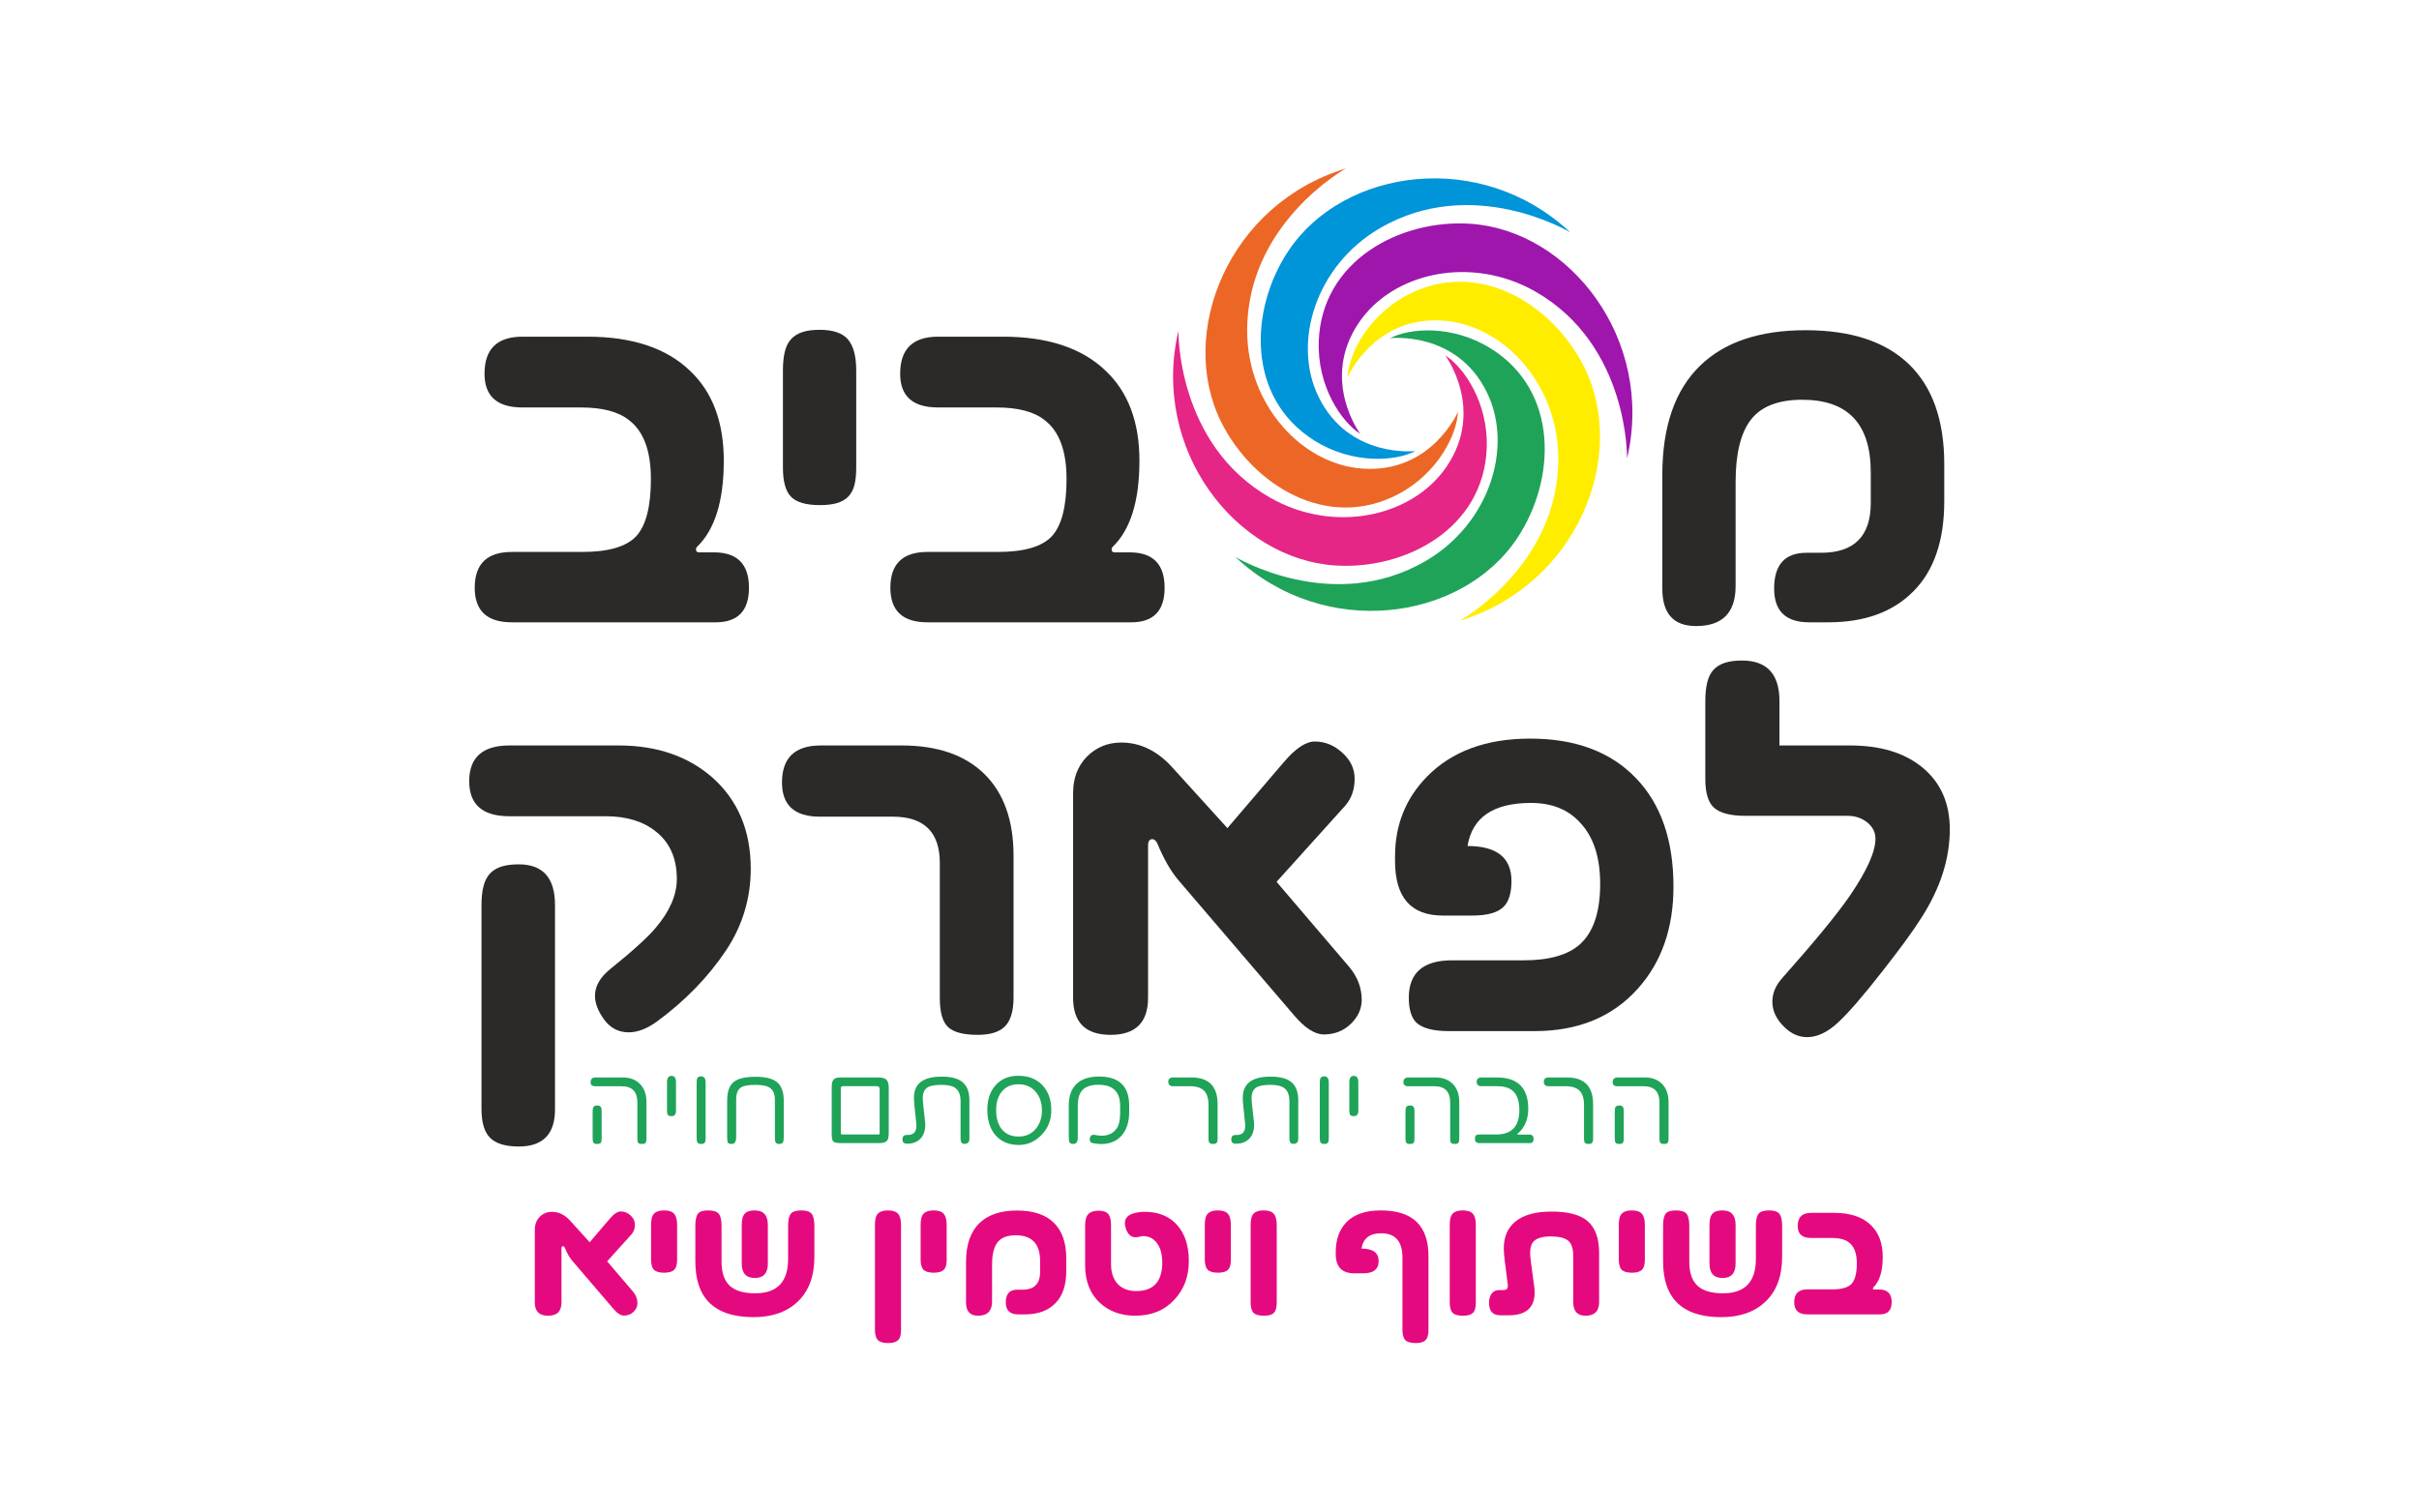 <?xml version="1.0" encoding="UTF-8"?>
<!DOCTYPE svg PUBLIC "-//W3C//DTD SVG 1.1//EN" "http://www.w3.org/Graphics/SVG/1.1/DTD/svg11.dtd">
<!-- Creator: CorelDRAW 2018 (64-Bit Evaluation Version) -->
<svg xmlns="http://www.w3.org/2000/svg" xml:space="preserve" width="33.867mm" height="21.167mm" version="1.1" style="shape-rendering:geometricPrecision; text-rendering:geometricPrecision; image-rendering:optimizeQuality; fill-rule:evenodd; clip-rule:evenodd"
viewBox="0 0 11386.8 7116.74"
 xmlns:xlink="http://www.w3.org/1999/xlink">
 <defs>
  <style type="text/css">
   <![CDATA[
    .fil0 {fill:none;fill-rule:nonzero}
    .fil2 {fill:#2B2A29;fill-rule:nonzero}
    .fil4 {fill:#FFED00;fill-rule:nonzero}
    .fil7 {fill:#EC6725;fill-rule:nonzero}
    .fil9 {fill:#E5097F;fill-rule:nonzero}
    .fil8 {fill:#E52686;fill-rule:nonzero}
    .fil3 {fill:#1FA359;fill-rule:nonzero}
    .fil1 {fill:#1FA359;fill-rule:nonzero}
    .fil6 {fill:#0094D9;fill-rule:nonzero}
    .fil5 {fill:#9F16AD;fill-rule:nonzero}
   ]]>
  </style>
 </defs>
 <g id="Layer_x0020_1">
  <rect class="fil0" width="11386.8" height="7116.74"/>
  <g id="_2401178201392">
   <g>
    <path class="fil1" d="M3043.07 5189.7c0,-36.65 -10.09,-65.26 -30.23,-85.84 -20.11,-20.58 -47.24,-30.87 -81.33,-30.87l-127.97 0c-15.6,0 -23.4,7.5 -23.4,22.53 0,12.61 7.5,18.93 22.53,18.93l123.7 0c49.26,0 73.87,25.69 73.87,77.03l0 169.89c0,9.18 1.34,15.63 4.07,19.4 2.86,3.6 9.01,5.38 18.49,5.38 8.41,0 14.12,-2.25 17.11,-6.76 2.12,-3.9 3.16,-10.19 3.16,-18.9l0 -170.8zm-210.91 44.38c0,-10.05 -1.04,-17.05 -3.13,-20.91 -2.72,-5.45 -8.61,-8.14 -17.62,-8.14 -9.15,0 -15.3,2.69 -18.46,8.14 -2.12,3.87 -3.16,10.86 -3.16,20.91l0 126.42c0,4.98 0.34,9.04 0.91,12.27 0.61,3.23 1.68,5.85 3.3,7.87 1.55,2.02 3.7,3.46 6.52,4.3 2.76,0.81 6.42,1.21 10.89,1.21 8.74,0 14.59,-2.25 17.62,-6.76 2.08,-3.43 3.13,-9.62 3.13,-18.46l0 -126.86zm349.94 -138.56c0,-20.01 -7.09,-29.99 -21.18,-29.99 -14.12,0 -21.18,9.99 -21.18,29.99l0 133.82c0,8.88 1.04,15.2 3.13,18.96 3.16,4.64 9.31,6.96 18.49,6.96 13.82,0 20.75,-8.47 20.75,-25.45l0 -134.29zm139.47 1.34c0,-19.37 -7.09,-29.08 -21.22,-29.08 -8.84,0 -14.86,2.82 -17.99,8.34 -2.12,4.24 -3.16,11.13 -3.16,20.75l0 261.82c0,9.78 1.18,16.54 3.6,20.31 3.16,4.77 9.15,7.16 18.02,7.16 8.88,0 14.73,-2.52 17.58,-7.63 2.08,-4.2 3.16,-10.66 3.16,-19.4l0 -262.26zm367.73 84.49c0,-40.68 -10.99,-69.77 -32.92,-87.22 -20.58,-16.17 -53.93,-24.31 -100.03,-24.31 -48.99,0 -83.45,8.41 -103.46,25.25 -19.97,16.64 -29.96,45.42 -29.96,86.28l0 173.49c0,12.47 1.21,20.81 3.6,25.02 2.42,4.2 8.14,6.29 17.15,6.29 14.42,0 21.62,-10.42 21.62,-31.3l0 -178.43c0,-28.11 7.6,-46.87 22.76,-56.32 12.31,-8.14 34.93,-12.2 67.82,-12.2 31.24,0 53.56,4.37 66.94,13.08 16.51,10.83 24.78,29.76 24.78,56.79l0 177.09c0,12.47 1.38,20.81 4.27,25.02 2.86,4.2 8.04,6.29 15.53,6.29 8.88,0 15.03,-2.82 18.49,-8.54 2.25,-4.2 3.4,-11.77 3.4,-22.76l0 -173.49zm494.32 -59.01c0,-18.49 -3.6,-31.34 -10.83,-38.57 -7.2,-7.2 -20.04,-10.79 -38.53,-10.79l-177.76 0c-15.9,0 -26.8,3.23 -32.65,9.68 -5.88,6.59 -8.81,18.93 -8.81,36.95l0 216.29c0,18.49 1.71,30.36 5.18,35.61 4.81,7.06 16.48,10.59 34.93,10.59l182.27 0c17.72,0 29.92,-3.09 36.51,-9.25 6.46,-5.98 9.68,-18.46 9.68,-37.39l0 -213.13zm-43 210.88c0,2.12 -0.1,3.66 -0.24,4.74 -0.17,1.04 -0.54,1.88 -1.14,2.45 -0.61,0.61 -1.48,0.94 -2.72,1.01 -1.21,0.1 -2.86,0.13 -4.94,0.13l-164.48 0c-3.9,0 -6.42,-0.47 -7.53,-1.48 -1.14,-0.98 -1.71,-3.23 -1.71,-6.86l0 -206.41c0,-5.08 0.74,-8.51 2.15,-10.22 1.45,-1.75 4.61,-2.62 9.58,-2.62l157.29 0c9.15,0 13.75,4.51 13.75,13.52l0 205.74zm422.67 -153.22c0,-40.28 -11.7,-69.33 -35.17,-87.18 -20.58,-15.8 -52.38,-23.67 -95.52,-23.67 -86.95,0 -130.42,32.95 -130.42,98.92 0,9.89 0.4,19.47 1.31,28.61l9.68 93.5c0.17,1.95 0.27,3.83 0.37,5.61 0.07,1.82 0.1,3.7 0.1,5.65 0,28.24 -13.68,42.36 -41.02,42.36l-5.18 0c-12.94,0 -19.37,7.2 -19.37,21.65 0,12.91 7.03,19.37 21.15,19.37l2.25 0c26.46,0 47.24,-8.27 62.44,-24.81 14.42,-15.77 21.62,-36.85 21.62,-63.28 0,-2.59 -0.07,-5.08 -0.24,-7.57 -0.13,-2.49 -0.37,-5.01 -0.64,-7.53l-9.72 -88.36c-0.87,-9.15 -1.34,-16.51 -1.34,-22.09 0,-25.08 7.67,-42.26 22.96,-51.58 12.78,-7.8 34.97,-11.73 66.47,-11.73 29.45,0 51.01,5.11 64.69,15.33 15.9,11.87 23.87,32.51 23.87,61.97l0 176.18c0,16.24 6.15,24.34 18.49,24.34 15.47,0 23.2,-8.1 23.2,-24.34l0 -181.36zm344.97 -69.16c-28.24,-30.5 -66.54,-45.76 -114.92,-45.76 -44.31,0 -79.69,14.56 -106.11,43.74 -26.43,29.12 -39.67,67.78 -39.67,116 0,51.38 13.28,91.96 39.88,121.68 26.6,29.62 62.64,44.38 108.16,44.38 40.41,0 75.65,-15.23 105.68,-45.73 31.71,-31.67 47.54,-71.04 47.54,-118.08 0,-47.91 -13.52,-86.65 -40.55,-116.23zm-32.68 204.32c-20.27,24.07 -47.24,36.08 -80.9,36.08 -34.83,0 -61.6,-12 -80.22,-36.08 -16.95,-22.19 -25.42,-51.75 -25.42,-88.53 0,-34.23 8.17,-62.27 24.51,-84.06 18.63,-24.91 45.56,-37.39 80.69,-37.39 34.87,0 62.4,12.47 82.71,37.39 18.46,22.86 27.67,51.14 27.67,84.96 0,35.3 -9.68,64.52 -29.05,87.62zm439.82 -109.71c0,-91.15 -47.21,-136.74 -141.69,-136.74 -23,0 -43.37,2.86 -61.09,8.54 -17.72,5.72 -32.61,14.26 -44.72,25.69 -12.1,11.4 -21.25,25.65 -27.5,42.7 -6.22,17.05 -9.35,36.82 -9.35,59.38l0 153.22c0,10.66 1.51,17.99 4.61,21.96 3.09,3.97 8.47,5.95 16.14,5.95 14.39,0 21.62,-9.52 21.62,-28.61l0 -152.07c0,-35.14 8.34,-60.52 25.02,-76.15 15.47,-14.56 39.67,-21.85 72.56,-21.85 67.88,0 101.84,32.98 101.84,98.92l0 30.87c0,22.83 -2.02,40.88 -6.12,54.06 -3.73,13.08 -10.79,24.58 -21.15,34.5 -14.73,14.42 -35.3,21.62 -61.73,21.62 -5.11,0 -15.43,-1.38 -30.87,-4.03 -13.25,-1.98 -20.81,3.6 -22.8,16.64 -1.78,13.82 4.07,21.48 17.58,23 9.01,1.21 16.41,2.08 22.22,2.69 5.75,0.61 9.92,0.91 12.47,0.91 38.9,0 69.93,-11.77 93.07,-35.37 26.6,-27.03 39.88,-65.63 39.88,-115.83l0 -29.96zm416.15 -6.52c0,-83.99 -41.05,-125.95 -123.23,-125.95l-85.4 0c-15.63,0 -23.43,6.62 -23.43,19.84 0,14.39 7.53,21.62 22.53,21.62l81.33 0c29.15,0 50.67,7.09 64.59,21.28 13.89,14.19 20.85,36.61 20.85,67.25l0 158.4c0,9.01 1.18,15.2 3.6,18.49 3.16,4.2 9.45,6.29 18.9,6.29 7.97,0 13.52,-2.25 16.71,-6.76 2.39,-3.73 3.56,-10.02 3.56,-18.9l0 -161.56zm379.7 -18.93c0,-40.28 -11.73,-69.33 -35.17,-87.18 -20.58,-15.8 -52.42,-23.67 -95.52,-23.67 -86.98,0 -130.46,32.95 -130.46,98.92 0,9.89 0.44,19.47 1.34,28.61l9.68 93.5c0.13,1.95 0.24,3.83 0.34,5.61 0.07,1.82 0.1,3.7 0.1,5.65 0,28.24 -13.68,42.36 -40.99,42.36l-5.21 0c-12.88,0 -19.37,7.2 -19.37,21.65 0,12.91 7.09,19.37 21.22,19.37l2.25 0c26.39,0 47.21,-8.27 62.37,-24.81 14.46,-15.77 21.65,-36.85 21.65,-63.28 0,-2.59 -0.07,-5.08 -0.24,-7.57 -0.17,-2.49 -0.37,-5.01 -0.67,-7.53l-9.72 -88.36c-0.87,-9.15 -1.31,-16.51 -1.31,-22.09 0,-25.08 7.67,-42.26 23,-51.58 12.74,-7.8 34.9,-11.73 66.44,-11.73 29.45,0 51.01,5.11 64.66,15.33 15.9,11.87 23.91,32.51 23.91,61.97l0 176.18c0,16.24 6.12,24.34 18.46,24.34 15.5,0 23.23,-8.1 23.23,-24.34l0 -181.36zm143.74 -83.15c0,-19.37 -7.06,-29.08 -21.18,-29.08 -8.88,0 -14.86,2.82 -18.02,8.34 -2.08,4.24 -3.16,11.13 -3.16,20.75l0 261.82c0,9.78 1.21,16.54 3.6,20.31 3.16,4.77 9.15,7.16 18.02,7.16 8.88,0 14.73,-2.52 17.58,-7.63 2.12,-4.2 3.16,-10.66 3.16,-19.4l0 -262.26zm139.03 -1.34c0,-20.01 -7.09,-29.99 -21.22,-29.99 -14.12,0 -21.15,9.99 -21.15,29.99l0 133.82c0,8.88 1.04,15.2 3.16,18.96 3.13,4.64 9.31,6.96 18.46,6.96 13.82,0 20.75,-8.47 20.75,-25.45l0 -134.29zm475.19 94.18c0,-36.65 -10.09,-65.26 -30.19,-85.84 -20.14,-20.58 -47.24,-30.87 -81.37,-30.87l-127.97 0c-15.6,0 -23.4,7.5 -23.4,22.53 0,12.61 7.5,18.93 22.53,18.93l123.7 0c49.26,0 73.87,25.69 73.87,77.03l0 169.89c0,9.18 1.38,15.63 4.07,19.4 2.86,3.6 9.01,5.38 18.49,5.38 8.41,0 14.12,-2.25 17.11,-6.76 2.12,-3.9 3.16,-10.19 3.16,-18.9l0 -170.8zm-210.91 44.38c0,-10.05 -1.04,-17.05 -3.13,-20.91 -2.72,-5.45 -8.57,-8.14 -17.58,-8.14 -9.18,0 -15.3,2.69 -18.49,8.14 -2.12,3.87 -3.16,10.86 -3.16,20.91l0 126.42c0,4.98 0.3,9.04 0.91,12.27 0.61,3.23 1.71,5.85 3.26,7.87 1.58,2.02 3.77,3.46 6.56,4.3 2.79,0.81 6.42,1.21 10.93,1.21 8.71,0 14.56,-2.25 17.58,-6.76 2.08,-3.43 3.13,-9.62 3.13,-18.46l0 -126.86zm541.26 107.93l-53.66 0c-2.39,0 -3.6,-0.44 -3.6,-1.34 0,-0.91 1.21,-2.49 3.6,-4.74 31.97,-27.91 47.98,-66.24 47.98,-114.89 0,-98.68 -49.16,-148.04 -147.57,-148.04l-72.52 0c-15.06,0 -22.56,7.23 -22.56,21.62 0,12.91 7.5,19.37 22.56,19.37l70.27 0c31.4,0 55.34,6.02 71.88,18.02 24.04,17.58 36.04,49.29 36.04,95.08 0,76.32 -36.35,114.48 -109.07,114.48l-78.37 0c-8.27,0 -13.95,1.45 -17.01,4.4 -3.09,2.93 -4.61,8.51 -4.61,16.78 0,12.91 7.2,19.37 21.62,19.37l236.8 0c11.7,0 17.58,-6.46 17.58,-19.37 0,-13.85 -6.49,-20.75 -19.37,-20.75zm299.64 -143.06c0,-83.99 -41.09,-125.95 -123.26,-125.95l-85.37 0c-15.63,0 -23.43,6.62 -23.43,19.84 0,14.39 7.5,21.62 22.53,21.62l81.33 0c29.12,0 50.64,7.09 64.56,21.28 13.89,14.19 20.85,36.61 20.85,67.25l0 158.4c0,9.01 1.21,15.2 3.6,18.49 3.13,4.2 9.48,6.29 18.93,6.29 7.93,0 13.52,-2.25 16.68,-6.76 2.39,-3.73 3.6,-10.02 3.6,-18.9l0 -161.56zm355.12 -9.25c0,-36.65 -10.09,-65.26 -30.23,-85.84 -20.11,-20.58 -47.24,-30.87 -81.33,-30.87l-127.97 0c-15.63,0 -23.47,7.5 -23.47,22.53 0,12.61 7.53,18.93 22.56,18.93l123.7 0c49.26,0 73.9,25.69 73.9,77.03l0 169.89c0,9.18 1.34,15.63 4.07,19.4 2.82,3.6 9.01,5.38 18.49,5.38 8.41,0 14.09,-2.25 17.11,-6.76 2.08,-3.9 3.16,-10.19 3.16,-18.9l0 -170.8zm-210.91 44.38c0,-10.05 -1.08,-17.05 -3.16,-20.91 -2.69,-5.45 -8.57,-8.14 -17.58,-8.14 -9.15,0 -15.33,2.69 -18.46,8.14 -2.12,3.87 -3.16,10.86 -3.16,20.91l0 126.42c0,4.98 0.3,9.04 0.91,12.27 0.61,3.23 1.68,5.85 3.26,7.87 1.58,2.02 3.73,3.46 6.56,4.3 2.76,0.81 6.39,1.21 10.89,1.21 8.74,0 14.59,-2.25 17.58,-6.76 2.08,-3.43 3.16,-9.62 3.16,-18.46l0 -126.86z"/>
    <path class="fil2" d="M3354.55 3661.83c-115.02,-101.3 -262.69,-151.94 -443.04,-151.94l-513.65 0c-126.12,0 -189.19,56.22 -189.19,168.58 0,109.78 63.08,164.68 189.19,164.68l452.86 0c98.68,0 177.73,24.21 237.21,72.52 65.36,51.68 98.04,125.82 98.04,222.55 0,75.18 -32.68,151.27 -98.04,228.4 -37.25,45.09 -109.44,110.75 -216.63,197.03 -47.04,38.57 -70.57,80.06 -70.57,124.47 0,35.94 14.73,73.87 44.11,113.71 29.42,39.2 67.65,58.81 114.69,58.81 41.83,0 86.61,-17.28 134.29,-51.95 132,-97.37 239.83,-208.43 323.48,-333.27 77.77,-116.97 116.64,-245.38 116.64,-385.25 0,-178.4 -59.78,-321.16 -179.38,-428.35zm-742.05 598.92c0,-127.43 -56.86,-191.14 -170.53,-191.14 -32.68,0 -60.15,3.6 -82.34,10.79 -22.22,7.2 -40.21,18.29 -53.93,33.32 -13.68,15.03 -23.7,34.8 -29.89,59.31 -6.22,24.51 -9.31,53.76 -9.31,87.72l0 960.96c0,64.02 13.72,109.44 41.19,136.24 27.44,26.8 72.19,40.21 134.29,40.21 113.68,0 170.53,-58.2 170.53,-174.5l0 -962.91z"/>
    <path class="fil2" d="M9044.86 3609.85c-83.65,-66.64 -195.41,-99.96 -335.25,-99.96l-333.27 0 0 -208.8c0,-127.43 -58.84,-191.14 -176.45,-191.14 -32.04,0 -59.01,3.6 -80.9,10.79 -21.89,7.16 -39.71,18.29 -53.43,33.32 -13.72,15.03 -23.5,34.8 -29.39,59.31 -5.88,24.51 -8.84,53.76 -8.84,87.72l0 367.59c0,66 14.09,111.09 42.16,135.26 28.75,24.85 77.77,37.25 147.03,37.25l481.27 0c35.34,0 66.03,10.46 92.19,31.37 25.45,20.95 38.2,46.4 38.2,76.46 0,60.79 -39.54,149.35 -118.59,265.65 -31.4,45.73 -73.87,101.1 -127.43,166.13 -53.59,65.03 -118.62,140.68 -195.08,226.95 -29.39,33.32 -44.11,69.56 -44.11,108.8 0,43.14 18.63,82.64 55.85,118.62 32.04,31.97 67.98,48.01 107.86,48.01 47.04,0 95.08,-22.56 144.07,-67.65 49.02,-45.09 118.96,-125.78 209.8,-242.12 40.52,-51.61 76.09,-98.35 106.82,-140.17 30.73,-41.83 56.52,-79.42 77.47,-112.74 88.86,-138.52 133.31,-277.05 133.31,-415.61 0,-125.48 -44.45,-223.82 -133.31,-295.07z"/>
    <path class="fil2" d="M7699.96 3662.8c-118.96,-123.5 -284.61,-185.26 -497.01,-185.26 -206.48,0 -368.23,59.48 -485.21,178.4 -100.63,102.62 -150.97,227.76 -150.97,375.43l0 22.53c0,171.24 74.84,256.84 224.5,256.84l139.2 0c73.16,0 123.16,-14.73 149.96,-44.11 22.9,-24.81 34.33,-64.35 34.33,-118.62 0,-109.78 -68.96,-164.68 -206.85,-164.68 22.22,-135.26 121.88,-202.88 298.97,-202.88 98.04,0 175.14,31.03 231.36,93.1 62.74,66.64 94.11,162.73 94.11,288.18 0,131.36 -31.37,225.81 -94.11,283.3 -56.22,50.97 -144.74,76.46 -265.65,76.46l-337.2 0c-135.94,0 -203.89,58.81 -203.89,176.45 0,52.28 11.1,90.51 33.32,114.69 28.11,28.11 79.72,42.16 154.9,42.16l403.84 0c204.53,0 366.25,-66.34 485.24,-199.01 112.37,-124.81 168.58,-285.25 168.58,-481.27 0,-218.95 -59.18,-389.52 -177.43,-511.7z"/>
    <path class="fil2" d="M6352.13 4553.83l-343.08 -401.89 323.48 -358.79c29.39,-33.96 44.11,-76.12 44.11,-126.45 0,-47.04 -19.3,-87.86 -57.83,-122.49 -38.57,-35.3 -81.74,-52.96 -129.38,-52.96 -42.53,0 -91.18,32.34 -146.09,97.03l-265.62 310.74 -258.83 -285.25c-70.54,-78.41 -150.93,-117.65 -241.11,-117.65 -63.38,0 -117.31,22.26 -161.72,66.67 -43.14,44.45 -64.72,101.61 -64.72,171.58l0 963.55c0,116.33 58.81,174.47 176.45,174.47 117.65,0 176.42,-58.13 176.42,-174.47l0 -716.56c0,-20.24 6.89,-30.39 20.61,-30.39 7.2,0 14.36,5.58 21.55,16.68 30.73,74.47 63.75,132.67 99.02,174.47l546 638.16c50.97,60.12 97.67,90.18 140.17,90.18 50.3,0 92.8,-16.68 127.43,-50 33.96,-33.32 50.97,-70.91 50.97,-112.74 0,-56.18 -19.3,-107.49 -57.83,-153.89z"/>
    <path class="fil2" d="M4771 4029.42c0,-165.99 -45.42,-294.06 -136.27,-384.27 -91.49,-90.18 -221.51,-135.26 -390.12,-135.26l-381.31 0c-121.55,0 -182.3,58.17 -182.3,174.47 0,107.19 59.44,160.78 178.37,160.78l343.08 0c147.7,0 221.54,72.86 221.54,218.58l0 636.17c0,66.67 13.08,112.1 39.2,136.27 26.16,24.14 72.56,36.25 139.23,36.25 60.12,0 103.25,-13.72 129.38,-41.19 26.12,-27.4 39.2,-72.52 39.2,-135.23l0 -666.57z"/>
   </g>
   <g>
    <path class="fil2" d="M3360.94 2600.67l-68.59 0c-9.82,0 -15.06,-3.26 -15.7,-9.78 -1.31,-5.88 0,-11.1 3.93,-15.7 84.29,-81.03 126.45,-216.26 126.45,-405.82 0,-182.3 -52.96,-323.45 -158.8,-423.44 -111.12,-107.19 -272.17,-160.75 -483.26,-160.75l-305.83 0c-118.96,0 -178.43,58.17 -178.43,174.47 0,105.88 59.48,158.8 178.43,158.8l275.44 0c101.27,0 176.75,19.94 226.41,59.78 68.66,52.32 102.95,144.74 102.95,277.42 0,129.38 -23.23,219.29 -69.63,269.55 -46.4,49.02 -130.99,73.53 -253.85,73.53l-331.32 0c-116.33,0 -174.5,56.22 -174.5,168.62 0,108.47 58.17,162.7 174.5,162.7l959.65 0c104.53,0 156.82,-54.23 156.82,-162.7 0,-111.09 -54.87,-166.67 -164.68,-166.67zm669.49 -856.7c0,-66 -12.71,-114.38 -38.23,-145.08 -25.45,-30.7 -70.24,-46.06 -134.25,-46.06 -32.04,0 -59.01,3.56 -80.86,10.76 -21.92,7.2 -39.71,18.32 -53.43,33.32 -13.75,15.06 -23.54,34.83 -29.42,59.31 -5.88,24.51 -8.81,53.76 -8.81,87.75l0 457.74c0,65.4 12.74,111.12 38.23,137.25 25.45,26.16 70.88,39.24 136.24,39.24 31.37,0 57.83,-3.09 79.38,-9.35 21.59,-6.19 39.24,-16.17 52.92,-29.89 13.75,-13.72 23.54,-31.71 29.42,-53.9 5.92,-22.19 8.81,-49.36 8.81,-81.37l0 -459.72zm1287.07 856.7l-68.59 0c-9.82,0 -15.06,-3.26 -15.7,-9.78 -1.31,-5.88 0,-11.1 3.9,-15.7 84.33,-81.03 126.45,-216.26 126.45,-405.82 0,-182.3 -52.92,-323.45 -158.77,-423.44 -111.12,-107.19 -272.17,-160.75 -483.26,-160.75l-305.83 0c-118.96,0 -178.43,58.17 -178.43,174.47 0,105.88 59.48,158.8 178.43,158.8l275.4 0c101.3,0 176.79,19.94 226.45,59.78 68.66,52.32 102.95,144.74 102.95,277.42 0,129.38 -23.23,219.29 -69.63,269.55 -46.4,49.02 -130.99,73.53 -253.85,73.53l-331.32 0c-116.33,0 -174.5,56.22 -174.5,168.62 0,108.47 58.17,162.7 174.5,162.7l959.65 0c104.53,0 156.82,-54.23 156.82,-162.7 0,-111.09 -54.91,-166.67 -164.68,-166.67zm3834.61 -415.61c0,-205.87 -55.24,-362.35 -165.66,-469.54 -110.45,-107.15 -272.85,-160.75 -487.19,-160.75 -216.33,0 -381.65,55.54 -496,166.63 -118.92,115.02 -178.37,286.87 -178.37,515.6l0 534.23c0,117.65 52.92,176.45 158.77,176.45 124.17,0 186.24,-62.74 186.24,-188.19l0 -490.12c0,-133.99 24.17,-232 72.56,-294.1 48.35,-62.1 128.74,-93.13 241.14,-93.13 214.98,0 322.51,113.71 322.51,341.13l0 145.05c0,156.24 -78.11,234.32 -234.28,234.32l-68.62 0c-101.3,0 -151.94,56.22 -151.94,168.58 0,105.88 54.91,158.8 164.68,158.8l90.18 0c171.21,0 304.86,-48.65 400.91,-146.06 96.73,-97.37 145.08,-238.82 145.08,-424.42l0 -174.5z"/>
    <path class="fil3" d="M5814.78 2622.15c419.68,393.85 1066.64,302.7 1326.71,-87.69 183.68,-275.74 198,-692.15 -123.23,-893.25 -180.69,-113.14 -382.89,-97.1 -474.88,-48.85 0,0 313.06,-36.95 455.75,254.93 125.98,257.65 12.04,618.18 -287.04,793.32 -439.31,257.25 -897.32,-18.46 -897.32,-18.46z"/>
    <path class="fil4" d="M6870.69 2922.7c550.94,-166.5 795.47,-772.38 587.42,-1192.79 -146.96,-296.92 -500.4,-517.55 -835.18,-339.92 -188.32,99.89 -275.54,283.07 -279.77,386.86 0,0 124.57,-289.59 448.69,-267.23 286.13,19.7 541.36,298.67 543.51,645.22 3.13,509.08 -464.66,767.87 -464.66,767.87z"/>
    <path class="fil5" d="M7658.97 2158.53c131.23,-560.39 -271.2,-1075.08 -739.33,-1105.14 -330.61,-21.18 -698.37,174.64 -711.96,553.36 -7.63,213.07 107.39,380.14 195.18,435.71 0,0 -188.55,-252.71 -7.13,-522.22 160.14,-237.91 529.35,-319.48 830.58,-148.04 442.37,251.83 432.65,786.33 432.65,786.33z"/>
    <path class="fil6" d="M7391.3 1093.77c-419.68,-393.85 -1066.64,-302.67 -1326.71,87.72 -183.68,275.7 -198.04,692.12 123.19,893.22 180.72,113.14 382.93,97.14 474.92,48.85 0,0 -313.06,36.92 -455.75,-254.93 -125.98,-257.65 -12.04,-618.18 287.04,-793.29 439.31,-257.25 897.32,18.43 897.32,18.43z"/>
    <path class="fil7" d="M6335.39 793.22c-550.94,166.53 -795.47,772.41 -587.42,1192.83 146.96,296.92 500.4,517.55 835.18,339.89 188.32,-99.89 275.54,-283.03 279.77,-386.86 0,0 -124.57,289.59 -448.69,267.23 -286.13,-19.7 -541.39,-298.67 -543.51,-645.22 -3.13,-509.08 464.66,-767.87 464.66,-767.87z"/>
    <path class="fil8" d="M5547.11 1557.39c-131.23,560.42 271.2,1075.08 739.29,1105.14 330.64,21.18 698.41,-174.6 711.99,-553.36 7.6,-213.03 -107.39,-380.1 -195.18,-435.71 0,0 188.52,252.71 7.09,522.22 -160.14,237.91 -529.32,319.48 -830.54,148.04 -442.4,-251.83 -432.65,-786.33 -432.65,-786.33z"/>
   </g>
   <path class="fil9" d="M3000.57 6136.41c0,14.76 -6.05,28.11 -18.19,40.04 -12.37,11.94 -27.34,17.79 -45.32,17.79 -15.2,0 -31.77,-10.69 -49.79,-32.14l-194.2 -226.82c-12.54,-14.96 -24.28,-35.61 -35,-62.1 -2.66,-3.83 -5.08,-5.85 -7.7,-5.85 -5.04,0 -7.46,3.63 -7.46,10.69l0 254.72c0,41.49 -20.85,62.1 -62.74,62.1 -41.86,0 -62.71,-20.61 -62.71,-62.1l0 -342.51c0,-24.88 7.67,-45.12 23.07,-60.89 15.77,-15.8 35,-23.67 57.46,-23.67 32.18,0 60.69,13.95 85.77,41.66l92.06 101.57 94.48 -110.65c19.43,-22.9 36.61,-34.43 51.78,-34.43 17.01,0 32.38,6.29 46.13,18.83 13.58,12.34 20.44,26.7 20.44,43.51 0,17.99 -5.25,32.98 -15.57,44.92l-115.12 127.66 121.98 142.83c13.79,16.37 20.64,34.8 20.64,54.84zm186.74 -205.97c0,11.33 -1.01,20.85 -3.03,28.71 -2.22,7.9 -5.68,14.39 -10.52,19.23 -4.84,4.84 -11.13,8.3 -18.83,10.52 -7.67,2.22 -16.98,3.43 -28.11,3.43 -23.27,0 -39.47,-4.64 -48.55,-13.95 -9.11,-9.31 -13.55,-25.49 -13.55,-48.75l0 -162.67c0,-12.14 1.01,-22.66 3.23,-31.37 2.02,-8.71 5.45,-15.57 10.52,-21.05 4.84,-5.25 11.13,-9.08 19,-11.73 7.7,-2.62 17.21,-3.83 28.55,-3.83 22.86,0 38.63,5.48 47.74,16.37 9.11,10.93 13.55,28.14 13.55,51.61l0 163.47zm427.11 19c0,45.12 -20.44,67.78 -61.53,67.78 -40.85,0 -61.29,-22.86 -61.29,-68.39l0 -181.86c0,-11.94 1.01,-22.06 3.23,-30.76 2.05,-8.71 5.48,-15.77 10.52,-21.25 4.88,-5.45 11.13,-9.48 19.03,-12.14 7.7,-2.62 17.18,-3.83 28.51,-3.83 41.09,0 61.53,22.66 61.53,67.98l0 182.47zm219.08 -31.94c0,90.44 -25.69,160.21 -77.06,209.8 -51.17,49.56 -121.01,74.24 -209.4,74.24 -182.7,0 -273.92,-87.59 -273.92,-262.79l0 -166.94c0,-27.3 4.03,-46.53 12.14,-57.26 7.87,-10.29 24.04,-15.57 48.55,-15.57 24.07,0 40.65,5.28 49.36,15.57 8.91,10.73 13.35,29.96 13.35,57.26l0 168.35c0,52.99 13.35,91.22 40.04,114.92 25.72,22.83 65.16,34.16 118.59,34.16 103.15,0 154.76,-53.8 154.76,-161.22l0 -156.21c0,-27.91 4.24,-46.94 12.74,-57.26 8.71,-10.29 25.08,-15.57 49.56,-15.57 23.67,0 39.88,5.28 48.35,15.97 8.71,10.73 12.94,29.55 12.94,56.86l0 145.69zm407.87 343.92c0,11.33 -1.01,21.05 -3.03,28.95 -2.22,7.87 -5.65,14.36 -10.52,19.2 -5.04,4.88 -11.33,8.51 -18.79,10.73 -7.7,2.22 -17.21,3.26 -28.34,3.26 -23.27,0 -39.24,-4.67 -48.35,-13.99 -9.11,-9.31 -13.75,-25.49 -13.75,-48.75l0 -493.85c0,-12.14 1.01,-22.66 3.23,-31.37 2.02,-8.71 5.48,-15.57 10.52,-21.05 4.84,-5.25 11.13,-9.08 19.03,-11.73 7.67,-2.62 17.18,-3.83 28.51,-3.83 22.86,0 38.83,5.48 47.95,16.37 9.11,10.93 13.55,28.14 13.55,51.61l0 494.45zm214.88 -330.98c0,11.33 -1.04,20.85 -3.06,28.71 -2.22,7.9 -5.65,14.39 -10.49,19.23 -4.88,4.84 -11.16,8.3 -18.83,10.52 -7.7,2.22 -17.01,3.43 -28.14,3.43 -23.23,0 -39.44,-4.64 -48.55,-13.95 -9.08,-9.31 -13.55,-25.49 -13.55,-48.75l0 -162.67c0,-12.14 1.01,-22.66 3.23,-31.37 2.02,-8.71 5.48,-15.57 10.52,-21.05 4.88,-5.25 11.13,-9.08 19.03,-11.73 7.7,-2.62 17.18,-3.83 28.51,-3.83 22.86,0 38.67,5.48 47.78,16.37 9.08,10.93 13.55,28.14 13.55,51.61l0 163.47zm562.84 55.24c0,66.14 -17.21,116.33 -51.61,150.9 -34.16,34.6 -81.5,52.01 -142.42,52.01l-32.18 0c-39.04,0 -58.44,-18.83 -58.44,-56.45 0,-39.84 17.99,-59.88 54,-59.88l24.48 0c55.44,0 83.15,-27.7 83.15,-83.35l0 -51.61c0,-80.69 -38.23,-121.18 -114.48,-121.18 -40.08,0 -68.59,10.93 -85.8,32.98 -17.18,22.06 -25.89,57.06 -25.89,104.6l0 174.2c0,44.72 -22.06,66.94 -66.17,66.94 -37.62,0 -56.45,-20.81 -56.45,-62.71l0 -189.97c0,-81.33 21.05,-142.42 63.34,-183.31 40.68,-39.44 99.56,-59.28 176.42,-59.28 76.29,0 133.95,19.03 173.19,57.06 39.24,38.23 58.87,93.87 58.87,167.1l0 61.93zm577 -48.99c0,73.47 -22.66,134.15 -67.75,182.5 -46.33,50.37 -107.66,75.65 -184.12,75.65 -66.57,0 -121.81,-19.8 -165.49,-59.28 -47.14,-43.07 -70.81,-102.35 -70.81,-177.63l0 -188.96c0,-24.88 5.04,-42.5 15.37,-52.99 10.32,-10.32 26.29,-15.6 48.15,-15.6 21.25,0 36.41,5.08 45.32,15.4 8.71,10.09 13.15,27.91 13.15,53.19l0 182.7c0,20.01 2.62,37.83 7.9,53.39 5.25,15.6 12.94,28.95 23.07,39.88 9.92,10.93 22.46,19.2 37.22,25.08 14.76,5.85 31.57,8.71 50.37,8.71 81.74,0 122.62,-44.92 122.62,-134.76 0,-44.31 -11.13,-77.9 -33.39,-100.77 -14.76,-15.37 -33.79,-23.07 -57.26,-23.07 -3.23,0 -8.91,1.04 -16.98,2.86 -7.3,1.61 -13.18,2.42 -17.82,2.42 -21.45,0 -36.61,-13.35 -45.73,-40.08 -3.23,-10.52 -4.84,-19.4 -4.84,-26.49 0,-22.86 13.95,-38.23 41.86,-46.33 17.21,-4.64 33.79,-6.86 50.2,-6.86 54.8,0 99.52,14.36 134.12,43.07 49.96,42.3 74.84,105 74.84,187.95zm197.87 -6.25c0,11.33 -1.01,20.85 -3.03,28.71 -2.22,7.9 -5.65,14.39 -10.52,19.23 -4.84,4.84 -11.13,8.3 -18.79,10.52 -7.7,2.22 -17.01,3.43 -28.14,3.43 -23.27,0 -39.44,-4.64 -48.55,-13.95 -9.11,-9.31 -13.55,-25.49 -13.55,-48.75l0 -162.67c0,-12.14 1.01,-22.66 3.23,-31.37 2.02,-8.71 5.48,-15.57 10.52,-21.05 4.84,-5.25 11.13,-9.08 19.03,-11.73 7.67,-2.62 17.18,-3.83 28.51,-3.83 22.86,0 38.67,5.48 47.74,16.37 9.11,10.93 13.55,28.14 13.55,51.61l0 163.47zm215.89 202.31c0,11.73 -1.01,21.45 -3.03,29.35 -2.25,7.87 -5.68,14.36 -10.52,19.2 -5.08,4.88 -11.33,8.3 -18.83,10.52 -7.7,2.02 -17.18,3.03 -28.31,3.03 -23.27,0 -39.27,-4.44 -48.38,-13.55 -9.08,-9.28 -13.75,-25.69 -13.75,-49.16l0 -365.17c0,-12.14 1.01,-22.66 3.26,-31.37 2.02,-8.71 5.45,-15.57 10.49,-21.05 4.88,-5.25 11.16,-9.08 19.03,-11.73 7.7,-2.62 17.21,-3.83 28.55,-3.83 22.86,0 38.83,5.48 47.95,16.37 9.11,10.93 13.55,28.14 13.55,51.61l0 365.78zm714.38 128.67c0,22.86 -4.44,38.83 -13.55,48.15 -8.71,9.31 -24.28,13.99 -47.14,13.99 -23.27,0 -39.27,-4.67 -48.35,-13.99 -9.11,-9.31 -13.55,-25.49 -13.55,-48.75l0 -339.89c0,-76.29 -33.59,-114.32 -100.77,-114.32 -53.43,0 -84.16,24.07 -92.06,72.25 54.03,0 80.93,19.4 80.93,58.44 0,38.67 -24.28,57.86 -72.83,57.86l-42.3 0c-58.07,0 -86.98,-30.33 -86.98,-91.22l0 -8.1c0,-55.04 14.56,-99.56 43.47,-133.55 36.21,-42.26 92.46,-63.31 168.35,-63.31 149.92,0 224.77,71.62 224.77,215.08l0 347.35zm222.75 -128.67c0,11.73 -1.01,21.45 -3.03,29.35 -2.22,7.87 -5.68,14.36 -10.52,19.2 -5.08,4.88 -11.33,8.3 -18.83,10.52 -7.67,2.02 -17.18,3.03 -28.31,3.03 -23.27,0 -39.24,-4.44 -48.35,-13.55 -9.11,-9.28 -13.75,-25.69 -13.75,-49.16l0 -365.17c0,-12.14 1.01,-22.66 3.23,-31.37 2.02,-8.71 5.45,-15.57 10.52,-21.05 4.84,-5.25 11.13,-9.08 19,-11.73 7.7,-2.62 17.21,-3.83 28.55,-3.83 22.86,0 38.83,5.48 47.95,16.37 9.11,10.93 13.55,28.14 13.55,51.61l0 365.78zm580.46 -2.02c0,42.7 -21.45,64.12 -64.15,64.12 -38.43,0 -57.66,-21.42 -57.66,-64.12l0 -216.66c0,-35.44 -7.87,-59.51 -23.87,-72.66 -15.77,-13.15 -43.07,-19.84 -81.74,-19.84 -37.42,0 -63.71,7.3 -78.91,21.65 -12.31,11.53 -18.39,30.56 -18.39,57.06 0,8.71 1.41,23.87 4.24,45.73l14.96 111.29c1.45,10.12 2.05,19.4 2.05,27.7 0,71.82 -40.68,107.83 -122.02,107.83l-39.64 0c-35.4,0 -53.02,-19.6 -53.02,-58.67 0,-17.99 4.07,-32.58 12.34,-43.51 8.3,-10.89 19.43,-16.37 33.39,-16.37l17.82 0c10.73,0 17.79,-2.02 21.22,-6.05 3.46,-3.87 4.47,-11.33 3.06,-22.46l-14.36 -113.31c-2.66,-23.87 -4.07,-42.3 -4.07,-55.04 0,-53.39 17.82,-95.08 53.22,-124.81 38.63,-32.18 95.69,-48.15 171.58,-48.15 76.46,0 132.3,14.36 167.51,42.87 37.62,31.17 56.45,81.74 56.45,151.74l0 231.66zm215.25 -200.29c0,11.33 -1.01,20.85 -3.03,28.71 -2.22,7.9 -5.68,14.39 -10.52,19.23 -4.84,4.84 -11.13,8.3 -18.83,10.52 -7.67,2.22 -16.98,3.43 -28.11,3.43 -23.27,0 -39.44,-4.64 -48.55,-13.95 -9.11,-9.31 -13.55,-25.49 -13.55,-48.75l0 -162.67c0,-12.14 1.01,-22.66 3.23,-31.37 2.02,-8.71 5.48,-15.57 10.52,-21.05 4.84,-5.25 11.13,-9.08 19,-11.73 7.7,-2.62 17.21,-3.83 28.55,-3.83 22.86,0 38.63,5.48 47.74,16.37 9.11,10.93 13.55,28.14 13.55,51.61l0 163.47zm427.11 19c0,45.12 -20.44,67.78 -61.5,67.78 -40.88,0 -61.33,-22.86 -61.33,-68.39l0 -181.86c0,-11.94 1.01,-22.06 3.26,-30.76 2.02,-8.71 5.45,-15.77 10.49,-21.25 4.88,-5.45 11.16,-9.48 19.03,-12.14 7.7,-2.62 17.21,-3.83 28.55,-3.83 41.05,0 61.5,22.66 61.5,67.98l0 182.47zm219.12 -31.94c0,90.44 -25.72,160.21 -77.1,209.8 -51.17,49.56 -120.97,74.24 -209.4,74.24 -182.67,0 -273.92,-87.59 -273.92,-262.79l0 -166.94c0,-27.3 4.03,-46.53 12.14,-57.26 7.87,-10.29 24.07,-15.57 48.55,-15.57 24.07,0 40.65,5.28 49.36,15.57 8.91,10.73 13.35,29.96 13.35,57.26l0 168.35c0,52.99 13.35,91.22 40.08,114.92 25.69,22.83 65.13,34.16 118.55,34.16 103.19,0 154.76,-53.8 154.76,-161.22l0 -156.21c0,-27.91 4.24,-46.94 12.74,-57.26 8.71,-10.29 25.08,-15.57 49.56,-15.57 23.67,0 39.88,5.28 48.35,15.97 8.71,10.73 12.98,29.55 12.98,56.86l0 145.69zm515.7 213.23c0,38.63 -18.63,57.86 -55.65,57.86l-341.1 0c-41.49,0 -62.1,-19.23 -62.1,-57.86 0,-39.84 20.61,-59.88 62.1,-59.88l117.75 0c43.71,0 73.84,-8.71 90.21,-26.09 16.41,-18.02 24.71,-50 24.71,-95.92 0,-47.14 -12.14,-80.09 -36.61,-98.72 -17.62,-14.16 -44.52,-21.25 -80.53,-21.25l-97.94 0c-42.26,0 -63.31,-18.83 -63.31,-56.45 0,-41.25 21.05,-61.9 63.31,-61.9l108.87 0c75.05,0 132.3,19.03 171.74,57.06 37.62,35.61 56.45,85.77 56.45,150.53 0,67.38 -14.96,115.53 -44.92,144.24 -1.41,1.61 -1.82,3.43 -1.41,5.68 0.2,2.22 2.22,3.43 5.65,3.43l24.31 0c39.04,0 58.47,19.84 58.47,59.28z"/>
  </g>
 </g>
</svg>

